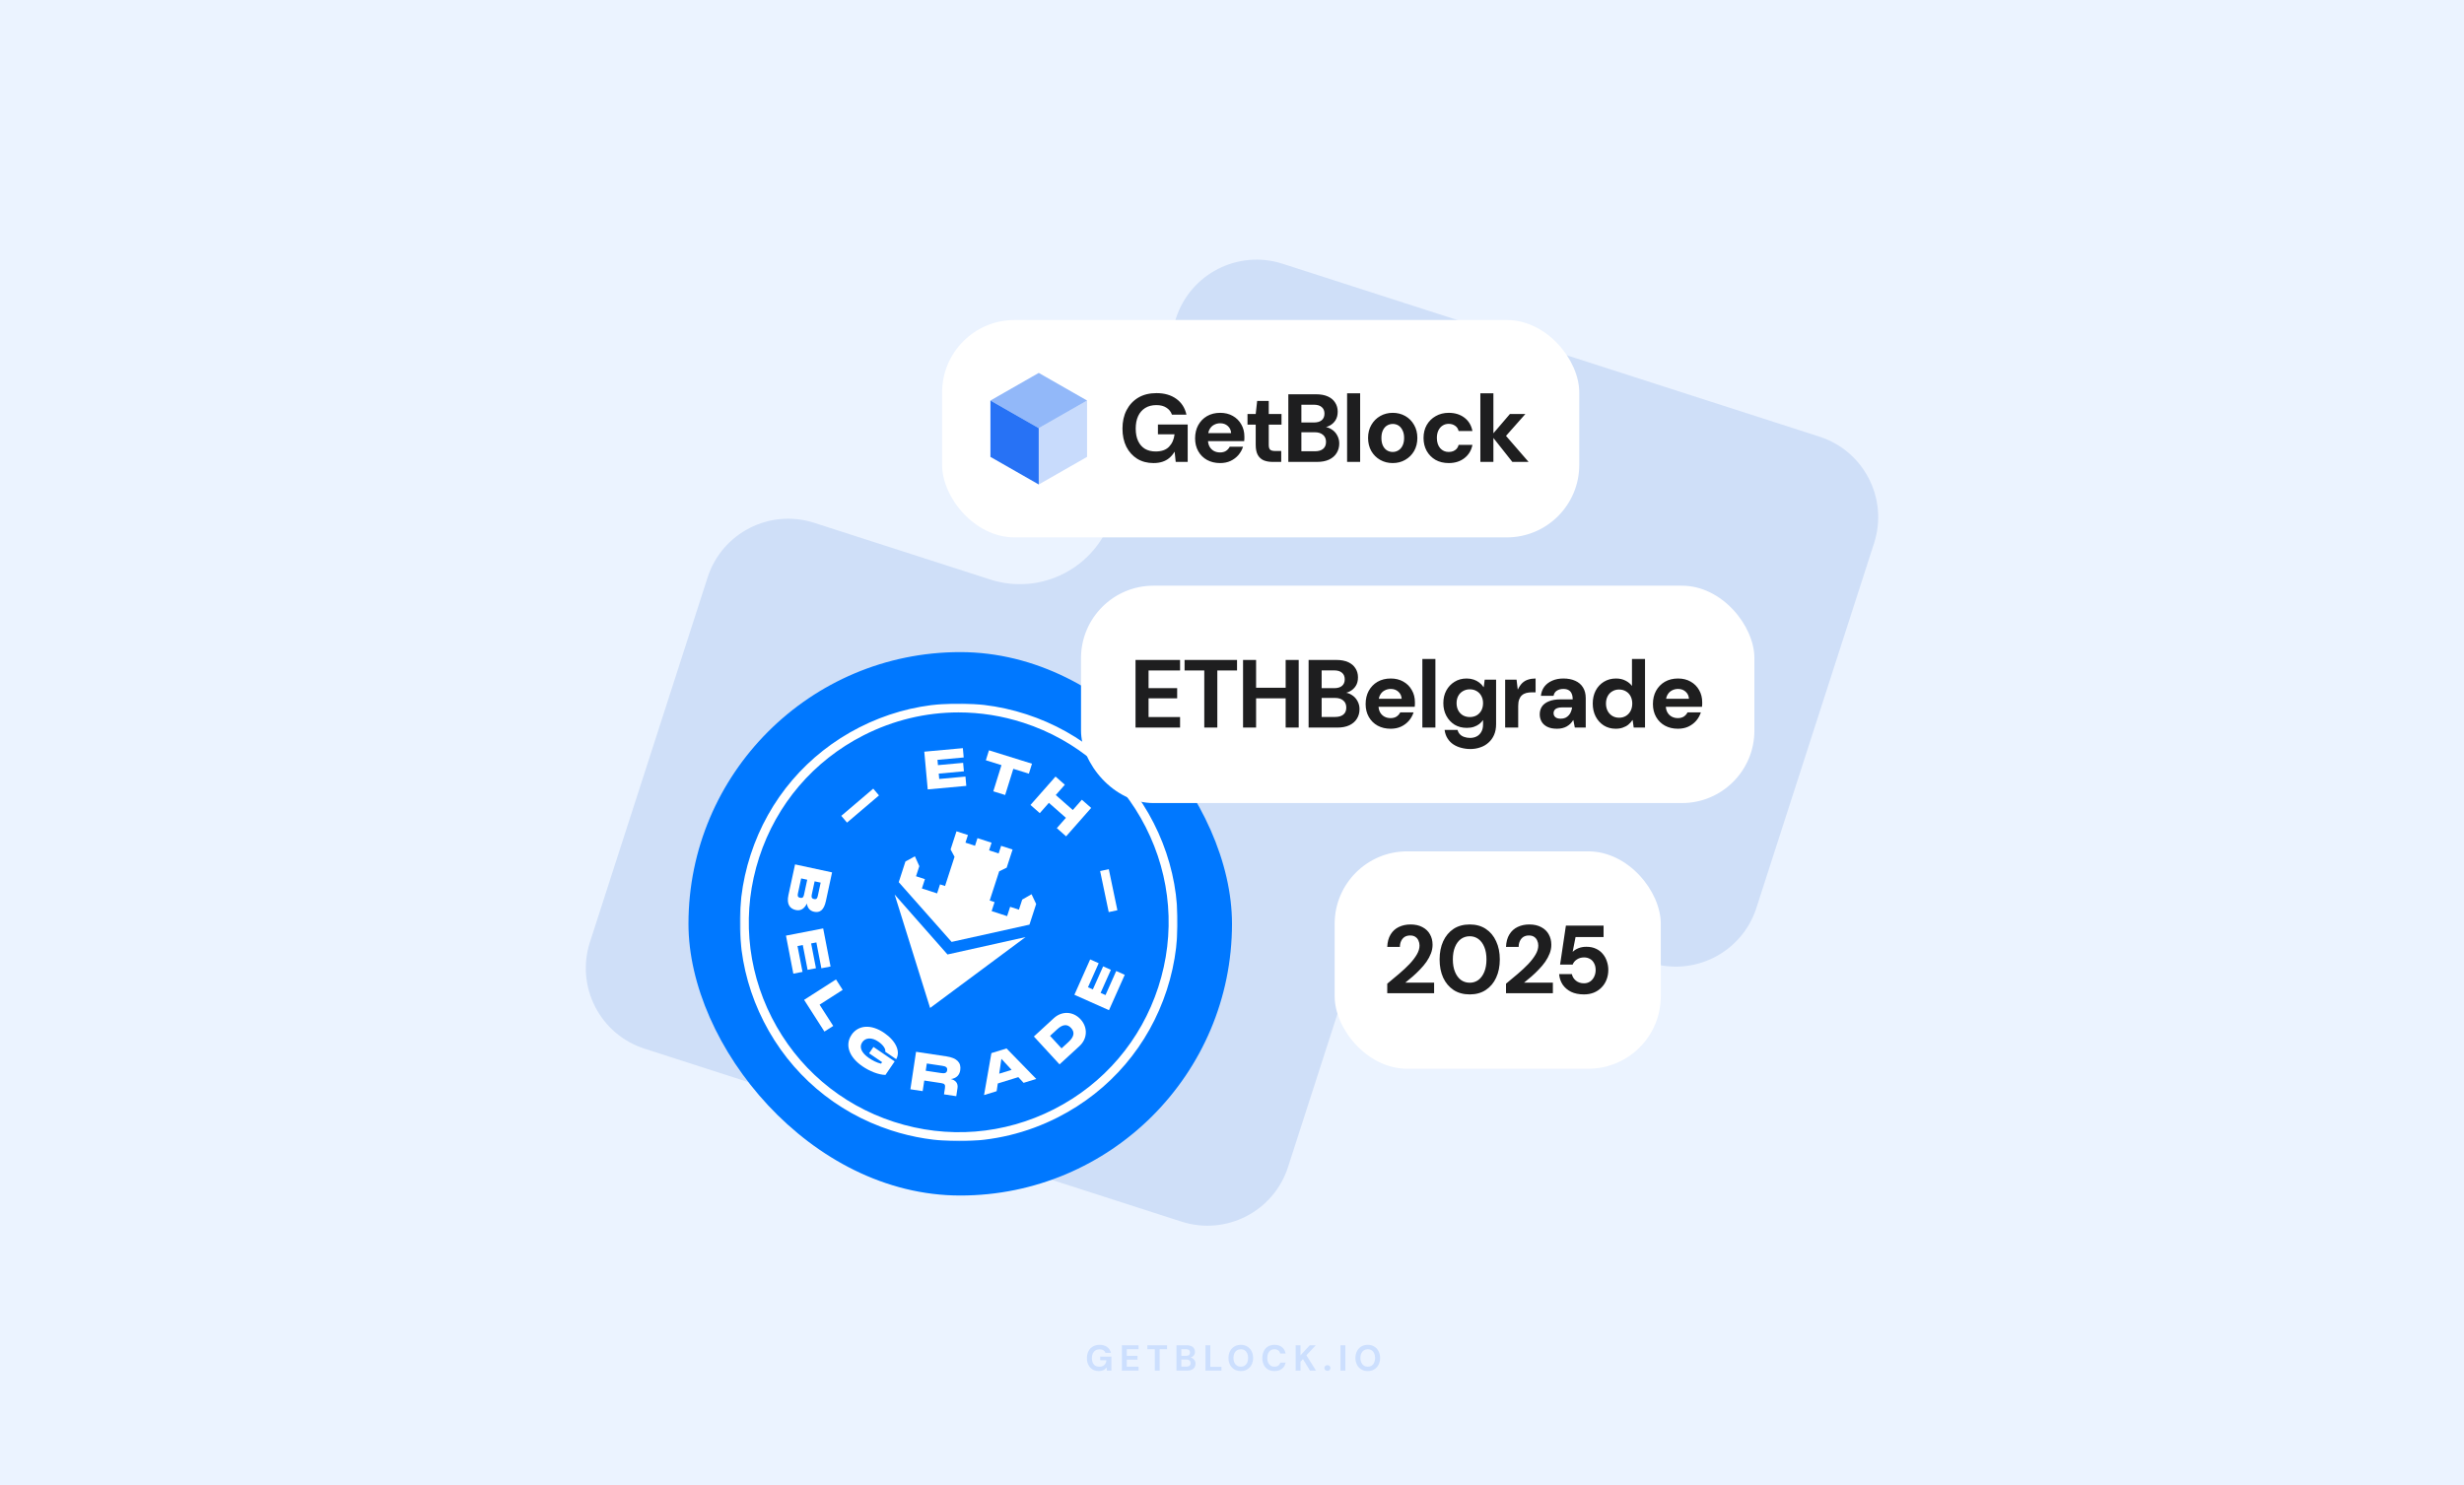 <svg width="816" height="492" viewBox="0 0 816 492" fill="none" xmlns="http://www.w3.org/2000/svg">
<rect width="816" height="492" fill="#EBF3FF"/>
<path fill-rule="evenodd" clip-rule="evenodd" d="M602.554 144.638C617.294 149.386 625.392 165.176 620.64 179.905L581.656 300.753C576.904 315.482 561.104 323.574 546.364 318.826L488.072 300.048C471.255 294.631 453.23 303.868 447.806 320.683L426.552 386.568C421.801 401.298 406 409.389 391.26 404.641L213.446 347.362C198.706 342.614 190.608 326.824 195.36 312.095L234.344 191.247C239.096 176.518 254.896 168.426 269.636 173.174L327.928 191.952C344.745 197.369 362.77 188.132 368.194 171.317L389.448 105.432C394.199 90.702 410 82.611 424.74 87.359L602.554 144.638Z" fill="#CFDFF8"/>
<path opacity="0.16" d="M363.914 454.144C363.122 454.144 362.426 453.968 361.826 453.616C361.234 453.256 360.774 452.756 360.446 452.116C360.118 451.468 359.954 450.716 359.954 449.86C359.954 448.996 360.122 448.236 360.458 447.58C360.794 446.916 361.278 446.396 361.91 446.02C362.55 445.644 363.306 445.456 364.178 445.456C365.17 445.456 365.99 445.692 366.638 446.164C367.294 446.636 367.714 447.292 367.898 448.132H366.098C365.978 447.764 365.754 447.476 365.426 447.268C365.098 447.052 364.678 446.944 364.166 446.944C363.622 446.944 363.158 447.064 362.774 447.304C362.39 447.544 362.098 447.88 361.898 448.312C361.698 448.744 361.598 449.26 361.598 449.86C361.598 450.468 361.698 450.984 361.898 451.408C362.098 451.832 362.382 452.156 362.75 452.38C363.126 452.596 363.566 452.704 364.07 452.704C364.806 452.704 365.362 452.508 365.738 452.116C366.122 451.716 366.35 451.2 366.422 450.568H364.358V449.356H368.054V454H366.566L366.434 452.932C366.258 453.196 366.05 453.42 365.81 453.604C365.578 453.78 365.306 453.912 364.994 454C364.682 454.096 364.322 454.144 363.914 454.144ZM371.537 454V445.6H377.057V446.908H373.157V449.104H376.697V450.364H373.157V452.692H377.057V454H371.537ZM382.432 454V446.908H379.972V445.6H386.488V446.908H384.04V454H382.432ZM389.604 454V445.6H393.048C393.632 445.6 394.124 445.692 394.524 445.876C394.924 446.06 395.224 446.316 395.424 446.644C395.632 446.964 395.736 447.336 395.736 447.76C395.736 448.184 395.644 448.54 395.46 448.828C395.276 449.116 395.032 449.34 394.728 449.5C394.432 449.652 394.104 449.74 393.744 449.764L393.936 449.632C394.32 449.648 394.66 449.752 394.956 449.944C395.26 450.128 395.496 450.376 395.664 450.688C395.84 451 395.928 451.34 395.928 451.708C395.928 452.156 395.82 452.552 395.604 452.896C395.388 453.24 395.076 453.512 394.668 453.712C394.26 453.904 393.76 454 393.168 454H389.604ZM391.224 452.68H392.904C393.344 452.68 393.684 452.58 393.924 452.38C394.164 452.18 394.284 451.892 394.284 451.516C394.284 451.14 394.16 450.848 393.912 450.64C393.664 450.424 393.32 450.316 392.88 450.316H391.224V452.68ZM391.224 449.104H392.784C393.208 449.104 393.532 449.008 393.756 448.816C393.98 448.624 394.092 448.352 394.092 448C394.092 447.656 393.98 447.388 393.756 447.196C393.532 446.996 393.204 446.896 392.772 446.896H391.224V449.104ZM399.211 454V445.6H400.831V452.74H404.515V454H399.211ZM410.912 454.144C410.104 454.144 409.392 453.96 408.776 453.592C408.168 453.224 407.692 452.716 407.348 452.068C407.004 451.412 406.832 450.656 406.832 449.8C406.832 448.944 407.004 448.192 407.348 447.544C407.692 446.888 408.168 446.376 408.776 446.008C409.392 445.64 410.104 445.456 410.912 445.456C411.72 445.456 412.428 445.64 413.036 446.008C413.652 446.376 414.132 446.888 414.476 447.544C414.82 448.192 414.992 448.944 414.992 449.8C414.992 450.656 414.82 451.412 414.476 452.068C414.132 452.716 413.652 453.224 413.036 453.592C412.428 453.96 411.72 454.144 410.912 454.144ZM410.912 452.692C411.408 452.692 411.836 452.576 412.196 452.344C412.564 452.104 412.844 451.768 413.036 451.336C413.236 450.904 413.336 450.392 413.336 449.8C413.336 449.2 413.236 448.688 413.036 448.264C412.844 447.832 412.564 447.5 412.196 447.268C411.836 447.036 411.408 446.92 410.912 446.92C410.424 446.92 409.996 447.036 409.628 447.268C409.26 447.5 408.976 447.832 408.776 448.264C408.576 448.688 408.476 449.2 408.476 449.8C408.476 450.392 408.576 450.904 408.776 451.336C408.976 451.768 409.26 452.104 409.628 452.344C409.996 452.576 410.424 452.692 410.912 452.692ZM422.053 454.144C421.221 454.144 420.505 453.964 419.905 453.604C419.305 453.236 418.845 452.728 418.525 452.08C418.205 451.424 418.045 450.668 418.045 449.812C418.045 448.956 418.205 448.2 418.525 447.544C418.845 446.888 419.305 446.376 419.905 446.008C420.505 445.64 421.221 445.456 422.053 445.456C423.069 445.456 423.897 445.708 424.537 446.212C425.185 446.716 425.589 447.428 425.749 448.348H423.985C423.881 447.9 423.665 447.552 423.337 447.304C423.009 447.048 422.577 446.92 422.041 446.92C421.553 446.92 421.133 447.04 420.781 447.28C420.429 447.512 420.157 447.844 419.965 448.276C419.781 448.7 419.689 449.212 419.689 449.812C419.689 450.404 419.781 450.916 419.965 451.348C420.157 451.78 420.429 452.112 420.781 452.344C421.133 452.576 421.553 452.692 422.041 452.692C422.577 452.692 423.005 452.576 423.325 452.344C423.653 452.104 423.873 451.772 423.985 451.348H425.749C425.589 452.22 425.185 452.904 424.537 453.4C423.897 453.896 423.069 454.144 422.053 454.144ZM429.077 454V445.6H430.697V448.924L433.733 445.6H435.737L432.641 448.924L435.821 454H433.841L431.489 450.184L430.697 451.024V454H429.077ZM439.603 454.06C439.307 454.06 439.063 453.972 438.871 453.796C438.687 453.612 438.595 453.388 438.595 453.124C438.595 452.86 438.687 452.64 438.871 452.464C439.063 452.28 439.307 452.188 439.603 452.188C439.899 452.188 440.139 452.28 440.323 452.464C440.507 452.64 440.599 452.86 440.599 453.124C440.599 453.388 440.507 453.612 440.323 453.796C440.139 453.972 439.899 454.06 439.603 454.06ZM443.921 454V445.6H445.541V454H443.921ZM452.961 454.144C452.153 454.144 451.441 453.96 450.825 453.592C450.217 453.224 449.741 452.716 449.397 452.068C449.053 451.412 448.881 450.656 448.881 449.8C448.881 448.944 449.053 448.192 449.397 447.544C449.741 446.888 450.217 446.376 450.825 446.008C451.441 445.64 452.153 445.456 452.961 445.456C453.769 445.456 454.477 445.64 455.085 446.008C455.701 446.376 456.181 446.888 456.525 447.544C456.869 448.192 457.041 448.944 457.041 449.8C457.041 450.656 456.869 451.412 456.525 452.068C456.181 452.716 455.701 453.224 455.085 453.592C454.477 453.96 453.769 454.144 452.961 454.144ZM452.961 452.692C453.457 452.692 453.885 452.576 454.245 452.344C454.613 452.104 454.893 451.768 455.085 451.336C455.285 450.904 455.385 450.392 455.385 449.8C455.385 449.2 455.285 448.688 455.085 448.264C454.893 447.832 454.613 447.5 454.245 447.268C453.885 447.036 453.457 446.92 452.961 446.92C452.473 446.92 452.045 447.036 451.677 447.268C451.309 447.5 451.025 447.832 450.825 448.264C450.625 448.688 450.525 449.2 450.525 449.8C450.525 450.392 450.625 450.904 450.825 451.336C451.025 451.768 451.309 452.104 451.677 452.344C452.045 452.576 452.473 452.692 452.961 452.692Z" fill="#2772F5"/>
<rect x="228" y="216" width="180" height="180" rx="90" fill="#0078FF"/>
<rect x="358" y="194" width="223" height="72" rx="24" fill="white"/>
<path d="M376.048 241V218.6H390.8V222.088H380.368V227.944H389.84V231.304H380.368V237.512H390.8V241H376.048ZM398.82 241V222.088H392.292V218.6H409.668V222.088H403.14V241H398.82ZM425.77 241V218.6H430.09V241H425.77ZM411.658 241V218.6H415.978V241H411.658ZM415.402 231.304V227.816H426.506V231.304H415.402ZM433.369 241V218.6H442.553C444.111 218.6 445.423 218.845 446.489 219.336C447.556 219.827 448.356 220.509 448.889 221.384C449.444 222.237 449.721 223.229 449.721 224.36C449.721 225.491 449.476 226.44 448.985 227.208C448.495 227.976 447.844 228.573 447.033 229C446.244 229.405 445.38 229.64 444.441 229.704L444.921 229.352C445.945 229.395 446.852 229.672 447.641 230.184C448.452 230.675 449.081 231.336 449.529 232.168C449.999 233 450.233 233.907 450.233 234.888C450.233 236.083 449.945 237.139 449.369 238.056C448.815 238.973 447.983 239.699 446.873 240.232C445.785 240.744 444.452 241 442.873 241H433.369ZM437.689 237.48H442.169C443.343 237.48 444.249 237.213 444.889 236.68C445.529 236.147 445.849 235.379 445.849 234.376C445.849 233.373 445.519 232.595 444.857 232.04C444.196 231.464 443.279 231.176 442.105 231.176H437.689V237.48ZM437.689 227.944H441.849C442.98 227.944 443.844 227.688 444.441 227.176C445.039 226.664 445.337 225.939 445.337 225C445.337 224.083 445.039 223.368 444.441 222.856C443.844 222.323 442.969 222.056 441.817 222.056H437.689V227.944ZM460.542 241.384C458.921 241.384 457.481 241.043 456.222 240.36C454.985 239.677 454.014 238.717 453.31 237.48C452.606 236.243 452.254 234.824 452.254 233.224C452.254 231.56 452.595 230.099 453.278 228.84C453.982 227.56 454.953 226.557 456.19 225.832C457.449 225.107 458.91 224.744 460.574 224.744C462.153 224.744 463.539 225.085 464.734 225.768C465.95 226.451 466.889 227.389 467.55 228.584C468.233 229.757 468.574 231.091 468.574 232.584C468.574 232.797 468.574 233.043 468.574 233.32C468.574 233.576 468.553 233.843 468.51 234.12H455.326V231.464H464.19C464.126 230.483 463.753 229.693 463.07 229.096C462.409 228.499 461.577 228.2 460.574 228.2C459.827 228.2 459.145 228.371 458.526 228.712C457.907 229.032 457.417 229.523 457.054 230.184C456.691 230.845 456.51 231.688 456.51 232.712V233.64C456.51 234.515 456.681 235.272 457.022 235.912C457.363 236.531 457.833 237.011 458.43 237.352C459.049 237.693 459.742 237.864 460.51 237.864C461.299 237.864 461.961 237.693 462.494 237.352C463.027 236.989 463.433 236.531 463.71 235.976H468.126C467.806 236.979 467.294 237.896 466.59 238.728C465.886 239.539 465.022 240.189 463.998 240.68C462.974 241.149 461.822 241.384 460.542 241.384ZM471.041 241V218.28H475.361V241H471.041ZM486.949 248.104C485.925 248.104 484.933 247.976 483.973 247.72C483.013 247.485 482.138 247.112 481.349 246.6C480.56 246.088 479.909 245.427 479.397 244.616C478.885 243.827 478.554 242.877 478.405 241.768H482.693C482.842 242.344 483.098 242.824 483.461 243.208C483.845 243.613 484.325 243.912 484.901 244.104C485.498 244.317 486.149 244.424 486.853 244.424C487.642 244.424 488.357 244.264 488.997 243.944C489.637 243.624 490.149 243.133 490.533 242.472C490.938 241.811 491.141 240.968 491.141 239.944V238.504C490.821 238.973 490.405 239.411 489.893 239.816C489.402 240.2 488.816 240.509 488.133 240.744C487.45 240.979 486.661 241.096 485.765 241.096C484.229 241.096 482.874 240.744 481.701 240.04C480.549 239.315 479.642 238.333 478.981 237.096C478.32 235.859 477.989 234.461 477.989 232.904C477.989 231.325 478.32 229.928 478.981 228.712C479.642 227.496 480.549 226.536 481.701 225.832C482.853 225.107 484.186 224.744 485.701 224.744C486.533 224.744 487.301 224.861 488.005 225.096C488.709 225.331 489.338 225.661 489.893 226.088C490.448 226.515 490.917 227.016 491.301 227.592H491.365L491.685 225.128H495.461V239.848C495.461 241.213 495.237 242.408 494.789 243.432C494.341 244.456 493.722 245.309 492.933 245.992C492.165 246.696 491.258 247.219 490.213 247.56C489.189 247.923 488.101 248.104 486.949 248.104ZM486.757 237.512C487.632 237.512 488.4 237.32 489.061 236.936C489.722 236.531 490.234 235.987 490.597 235.304C490.96 234.6 491.141 233.8 491.141 232.904C491.141 232.029 490.96 231.251 490.597 230.568C490.234 229.864 489.722 229.32 489.061 228.936C488.4 228.531 487.632 228.328 486.757 228.328C485.904 228.328 485.136 228.531 484.453 228.936C483.792 229.32 483.28 229.853 482.917 230.536C482.554 231.219 482.373 232.008 482.373 232.904C482.373 233.8 482.554 234.6 482.917 235.304C483.28 235.987 483.792 236.531 484.453 236.936C485.136 237.32 485.904 237.512 486.757 237.512ZM498.461 241V225.128H502.237L502.621 228.36H502.685C503.112 227.464 503.603 226.749 504.157 226.216C504.733 225.683 505.384 225.309 506.109 225.096C506.835 224.861 507.645 224.744 508.541 224.744V229.32H507.357C506.653 229.32 506.013 229.395 505.437 229.544C504.883 229.693 504.403 229.949 503.997 230.312C503.613 230.653 503.315 231.112 503.101 231.688C502.888 232.264 502.781 232.979 502.781 233.832V241H498.461ZM515.642 241.384C514.34 241.384 513.263 241.171 512.41 240.744C511.556 240.317 510.927 239.741 510.522 239.016C510.116 238.291 509.914 237.491 509.914 236.616C509.914 235.635 510.159 234.771 510.65 234.024C511.162 233.277 511.93 232.701 512.954 232.296C513.978 231.869 515.268 231.656 516.826 231.656H520.826C520.826 230.867 520.708 230.227 520.474 229.736C520.26 229.224 519.919 228.84 519.45 228.584C519.002 228.328 518.426 228.2 517.722 228.2C516.89 228.2 516.175 228.392 515.578 228.776C515.002 229.139 514.639 229.704 514.49 230.472H510.298C510.426 229.299 510.81 228.285 511.45 227.432C512.111 226.579 512.986 225.917 514.074 225.448C515.162 224.979 516.378 224.744 517.722 224.744C519.258 224.744 520.58 225 521.69 225.512C522.799 226.003 523.652 226.739 524.25 227.72C524.847 228.68 525.146 229.853 525.146 231.24V241H521.53L521.05 238.536H520.986C520.708 238.984 520.388 239.389 520.026 239.752C519.663 240.093 519.258 240.392 518.81 240.648C518.383 240.883 517.903 241.064 517.37 241.192C516.836 241.32 516.26 241.384 515.642 241.384ZM516.858 238.056C517.434 238.056 517.946 237.96 518.394 237.768C518.842 237.555 519.215 237.277 519.514 236.936C519.834 236.595 520.079 236.2 520.25 235.752C520.442 235.283 520.57 234.803 520.634 234.312H517.306C516.644 234.312 516.1 234.397 515.674 234.568C515.268 234.717 514.97 234.941 514.778 235.24C514.586 235.517 514.49 235.848 514.49 236.232C514.49 236.616 514.586 236.947 514.778 237.224C514.97 237.501 515.247 237.715 515.61 237.864C515.972 237.992 516.388 238.056 516.858 238.056ZM535.082 241.384C533.589 241.384 532.266 241.021 531.114 240.296C529.984 239.571 529.088 238.579 528.426 237.32C527.786 236.061 527.466 234.632 527.466 233.032C527.466 231.453 527.786 230.035 528.426 228.776C529.088 227.517 529.994 226.536 531.146 225.832C532.32 225.107 533.664 224.744 535.178 224.744C536.373 224.744 537.418 224.979 538.314 225.448C539.21 225.896 539.925 226.483 540.458 227.208V218.28H544.778V241H541.034L540.682 238.504H540.618C540.256 239.059 539.808 239.56 539.274 240.008C538.762 240.435 538.154 240.765 537.45 241C536.768 241.256 535.978 241.384 535.082 241.384ZM536.202 237.736C537.056 237.736 537.813 237.533 538.474 237.128C539.136 236.723 539.648 236.168 540.01 235.464C540.373 234.76 540.554 233.949 540.554 233.032C540.554 232.136 540.373 231.336 540.01 230.632C539.648 229.928 539.136 229.384 538.474 229C537.813 228.595 537.045 228.392 536.17 228.392C535.338 228.392 534.592 228.595 533.93 229C533.269 229.384 532.757 229.928 532.394 230.632C532.032 231.336 531.85 232.136 531.85 233.032C531.85 233.949 532.032 234.76 532.394 235.464C532.757 236.168 533.269 236.723 533.93 237.128C534.592 237.533 535.349 237.736 536.202 237.736ZM555.684 241.384C554.063 241.384 552.623 241.043 551.364 240.36C550.127 239.677 549.156 238.717 548.452 237.48C547.748 236.243 547.396 234.824 547.396 233.224C547.396 231.56 547.738 230.099 548.42 228.84C549.124 227.56 550.095 226.557 551.332 225.832C552.591 225.107 554.052 224.744 555.716 224.744C557.295 224.744 558.682 225.085 559.876 225.768C561.092 226.451 562.031 227.389 562.692 228.584C563.375 229.757 563.716 231.091 563.716 232.584C563.716 232.797 563.716 233.043 563.716 233.32C563.716 233.576 563.695 233.843 563.652 234.12H550.468V231.464H559.332C559.268 230.483 558.895 229.693 558.212 229.096C557.551 228.499 556.719 228.2 555.716 228.2C554.97 228.2 554.287 228.371 553.668 228.712C553.05 229.032 552.559 229.523 552.196 230.184C551.834 230.845 551.652 231.688 551.652 232.712V233.64C551.652 234.515 551.823 235.272 552.164 235.912C552.506 236.531 552.975 237.011 553.572 237.352C554.191 237.693 554.884 237.864 555.652 237.864C556.442 237.864 557.103 237.693 557.636 237.352C558.17 236.989 558.575 236.531 558.852 235.976H563.268C562.948 236.979 562.436 237.896 561.732 238.728C561.028 239.539 560.164 240.189 559.14 240.68C558.116 241.149 556.964 241.384 555.684 241.384Z" fill="#1E1E1F"/>
<rect x="442" y="282" width="108" height="72" rx="24" fill="white"/>
<path d="M459.415 329V325.832C460.759 324.744 462.06 323.656 463.319 322.568C464.599 321.48 465.751 320.403 466.775 319.336C467.799 318.248 468.609 317.192 469.207 316.168C469.804 315.144 470.103 314.152 470.103 313.192C470.103 312.595 469.985 312.051 469.751 311.56C469.537 311.048 469.207 310.643 468.759 310.344C468.311 310.024 467.724 309.864 466.999 309.864C466.252 309.864 465.623 310.035 465.111 310.376C464.62 310.717 464.247 311.176 463.991 311.752C463.735 312.307 463.607 312.936 463.607 313.64H459.415C459.479 311.997 459.852 310.621 460.535 309.512C461.217 308.403 462.124 307.581 463.255 307.048C464.407 306.493 465.697 306.216 467.127 306.216C468.684 306.216 470.007 306.515 471.095 307.112C472.183 307.688 473.004 308.477 473.559 309.48C474.135 310.483 474.423 311.635 474.423 312.936C474.423 313.917 474.241 314.877 473.879 315.816C473.516 316.755 473.025 317.672 472.407 318.568C471.788 319.443 471.084 320.285 470.295 321.096C469.527 321.907 468.716 322.685 467.863 323.432C467.031 324.157 466.209 324.84 465.399 325.48H474.935V329H459.415ZM486.736 329.384C484.646 329.384 482.854 328.893 481.36 327.912C479.888 326.931 478.747 325.576 477.936 323.848C477.147 322.099 476.752 320.083 476.752 317.8C476.752 315.517 477.147 313.512 477.936 311.784C478.747 310.035 479.888 308.669 481.36 307.688C482.854 306.707 484.646 306.216 486.736 306.216C488.806 306.216 490.576 306.707 492.048 307.688C493.542 308.669 494.683 310.035 495.472 311.784C496.283 313.512 496.688 315.517 496.688 317.8C496.688 320.083 496.283 322.099 495.472 323.848C494.683 325.576 493.542 326.931 492.048 327.912C490.576 328.893 488.806 329.384 486.736 329.384ZM486.736 325.512C487.824 325.512 488.784 325.203 489.616 324.584C490.448 323.944 491.099 323.048 491.568 321.896C492.038 320.744 492.272 319.379 492.272 317.8C492.272 316.2 492.038 314.835 491.568 313.704C491.099 312.552 490.448 311.667 489.616 311.048C488.784 310.429 487.824 310.12 486.736 310.12C485.627 310.12 484.646 310.429 483.792 311.048C482.96 311.667 482.31 312.552 481.84 313.704C481.371 314.835 481.136 316.2 481.136 317.8C481.136 319.379 481.371 320.744 481.84 321.896C482.31 323.048 482.96 323.944 483.792 324.584C484.646 325.203 485.627 325.512 486.736 325.512ZM498.743 329V325.832C500.087 324.744 501.389 323.656 502.647 322.568C503.927 321.48 505.079 320.403 506.103 319.336C507.127 318.248 507.938 317.192 508.535 316.168C509.133 315.144 509.431 314.152 509.431 313.192C509.431 312.595 509.314 312.051 509.079 311.56C508.866 311.048 508.535 310.643 508.087 310.344C507.639 310.024 507.053 309.864 506.327 309.864C505.581 309.864 504.951 310.035 504.439 310.376C503.949 310.717 503.575 311.176 503.319 311.752C503.063 312.307 502.935 312.936 502.935 313.64H498.743C498.807 311.997 499.181 310.621 499.863 309.512C500.546 308.403 501.453 307.581 502.583 307.048C503.735 306.493 505.026 306.216 506.455 306.216C508.013 306.216 509.335 306.515 510.423 307.112C511.511 307.688 512.333 308.477 512.887 309.48C513.463 310.483 513.751 311.635 513.751 312.936C513.751 313.917 513.57 314.877 513.207 315.816C512.845 316.755 512.354 317.672 511.735 318.568C511.117 319.443 510.413 320.285 509.623 321.096C508.855 321.907 508.045 322.685 507.191 323.432C506.359 324.157 505.538 324.84 504.727 325.48H514.263V329H498.743ZM524.558 329.384C522.894 329.384 521.465 329.096 520.27 328.52C519.097 327.923 518.169 327.123 517.486 326.12C516.825 325.096 516.441 323.944 516.334 322.664H520.558C520.729 323.517 521.177 324.243 521.902 324.84C522.628 325.416 523.513 325.704 524.558 325.704C525.326 325.704 525.998 325.512 526.574 325.128C527.15 324.744 527.598 324.221 527.918 323.56C528.26 322.877 528.43 322.131 528.43 321.32C528.43 320.445 528.26 319.699 527.918 319.08C527.598 318.44 527.15 317.96 526.574 317.64C525.998 317.299 525.337 317.128 524.59 317.128C523.694 317.128 522.905 317.352 522.222 317.8C521.54 318.248 521.07 318.813 520.814 319.496H516.654L518.574 306.6H531.054V310.376H521.774L520.814 315.304C521.284 314.813 521.913 314.408 522.702 314.088C523.492 313.768 524.377 313.608 525.358 313.608C526.574 313.608 527.63 313.821 528.526 314.248C529.422 314.653 530.169 315.219 530.766 315.944C531.385 316.669 531.844 317.491 532.142 318.408C532.462 319.325 532.622 320.275 532.622 321.256C532.622 322.451 532.42 323.549 532.014 324.552C531.63 325.533 531.076 326.387 530.35 327.112C529.646 327.837 528.793 328.403 527.79 328.808C526.809 329.192 525.732 329.384 524.558 329.384Z" fill="#1E1E1F"/>
<mask id="mask0_3042_579" style="mask-type:luminance" maskUnits="userSpaceOnUse" x="245" y="233" width="145" height="145">
<path d="M390 233H245V378H390V233Z" fill="white"/>
</mask>
<g mask="url(#mask0_3042_579)">
<path d="M317.573 378C310.042 378 302.471 376.81 295.109 374.413C276.698 368.428 261.725 355.645 252.936 338.393C244.146 321.151 242.601 301.511 248.586 283.11C254.561 264.699 267.354 249.726 284.595 240.937C301.847 232.148 321.477 230.602 339.888 236.587C358.3 242.572 373.272 255.365 382.062 272.607C390.851 289.848 392.397 309.488 386.412 327.9C380.427 346.311 367.643 361.283 350.392 370.073C340.047 375.344 328.849 378.01 317.573 378.01V378ZM317.424 235.973C306.604 235.973 295.872 238.529 285.953 243.583C269.415 252.005 257.147 266.374 251.41 284.022C245.672 301.67 247.159 320.507 255.581 337.046C264.004 353.584 278.372 365.851 296.021 371.589C313.678 377.326 332.506 375.84 349.044 367.417C365.583 358.994 377.85 344.626 383.588 326.978C389.325 309.33 387.838 290.492 379.416 273.954C370.993 257.416 356.625 245.148 338.966 239.411C331.901 237.112 324.638 235.973 317.424 235.973Z" fill="white"/>
<path d="M275.554 288.967L273.512 298.449C272.829 301.641 271.382 302.384 269.598 302.007C268.132 301.69 267.389 300.64 267.22 299.282C266.497 300.739 265.367 301.829 263.574 301.442C261.572 301.016 260.452 299.52 261.096 296.508L263.296 286.321L275.564 288.967H275.554ZM264.267 295.844C264.109 296.577 264.039 297.171 264.991 297.379C265.952 297.588 266.13 296.983 266.279 296.28L267.329 291.394L265.318 290.958L264.267 295.844ZM268.875 296.121C268.697 296.953 268.627 297.588 269.588 297.796C270.51 297.994 270.688 297.429 270.877 296.557L271.778 292.355L269.777 291.93L268.875 296.131V296.121Z" fill="white"/>
<path d="M272.616 307.546L275.054 320.141L272.012 320.726L270.357 312.164L268.623 312.501L270.218 320.715L267.453 321.25L265.858 313.026L264.104 313.363L265.769 321.924L262.727 322.509L260.289 309.914L272.606 307.526L272.616 307.546Z" fill="white"/>
<path d="M276.85 324.421L279.07 327.88L271.42 332.785L275.938 339.83L273.025 341.693L266.297 331.189L276.86 324.421H276.85Z" fill="white"/>
<path d="M281.988 342.783C284.267 339.454 288.518 339.196 292.809 342.129C296.733 344.804 298.268 348.292 296.792 350.839L293.155 348.352C293.403 347.589 292.6 346.192 290.876 345.022C288.657 343.506 286.596 343.705 285.555 345.221C284.445 346.856 285.297 348.768 287.765 350.453C288.944 351.265 290.371 351.999 291.778 352.326L292.125 351.82L287.824 348.887L289.261 346.776L296.287 351.572L293.235 356.051C290.936 356.012 287.993 354.823 285.605 353.188C281.175 350.165 279.748 346.083 281.998 342.793L281.988 342.783Z" fill="white"/>
<path d="M303.375 348.392L313.482 349.918C316.881 350.433 318.387 351.979 318.001 354.486C317.743 356.2 316.643 357.181 314.889 357.429C316.465 357.775 317.327 358.836 317.099 360.362L316.683 363.097L312.62 362.482L312.937 360.411C313.106 359.301 312.838 358.935 311.738 358.767L306.09 357.914L305.555 361.422L301.492 360.808L303.365 348.401L303.375 348.392ZM311.659 355.427C312.749 355.596 313.522 355.497 313.67 354.495C313.819 353.495 313.106 353.188 312.016 353.029L306.932 352.266L306.565 354.664L311.649 355.427H311.659Z" fill="white"/>
<path d="M328.321 348.828L333.335 347.282L343.174 357.379L338.983 358.677L337.239 356.785L330.441 358.885L330.055 361.441L325.883 362.73L328.321 348.837V348.828ZM335.009 354.376L331.63 350.72L330.907 355.645L335.019 354.376H335.009Z" fill="white"/>
<path d="M342.383 343.328L348.983 337.264C351.658 334.806 355.374 334.945 357.841 337.62C360.298 340.296 360.16 344.042 357.484 346.499L350.885 352.563L342.393 343.328H342.383ZM353.907 345.082C355.73 343.397 355.978 341.891 354.71 340.504C353.442 339.127 351.926 339.265 350.102 340.94L347.744 343.11L351.549 347.252L353.907 345.092V345.082Z" fill="white"/>
<path d="M355.805 329.505L361.027 317.792L363.851 319.051L360.303 327.017L361.918 327.731L365.327 320.091L367.894 321.241L364.485 328.88L366.11 329.604L369.657 321.637L372.482 322.895L367.26 334.608L355.805 329.505Z" fill="white"/>
<path d="M278.609 270.238L289.192 261.231L291.095 263.47L280.512 272.478L278.609 270.238Z" fill="white"/>
<path d="M306.094 248.983L318.867 247.814L319.144 250.896L310.463 251.689L310.622 253.442L318.956 252.679L319.213 255.484L310.88 256.247L311.038 258.02L319.729 257.228L320.006 260.309L307.233 261.479L306.094 248.983Z" fill="white"/>
<path d="M327.515 248.528L341.764 252.967L340.734 256.267L335.581 254.661L332.876 263.332L328.952 262.113L331.657 253.442L326.484 251.827L327.515 248.528Z" fill="white"/>
<path d="M349.56 257.218L352.642 259.933L349.639 263.342L355.277 268.306L358.28 264.897L361.361 267.612L353.067 277.026L349.986 274.311L352.998 270.892L347.36 265.928L344.348 269.347L341.266 266.631L349.56 257.218Z" fill="white"/>
<path d="M367.202 287.916L370.046 301.511L367.172 302.116L364.328 288.521L367.202 287.916Z" fill="white"/>
<path d="M313.781 316.157L296.281 296.309L308.024 333.875L339.624 310.4L313.781 316.157Z" fill="white"/>
<path d="M315.142 311.986L297.633 292.207L299.852 285.36L302.984 283.645L304.45 286.906L303.36 290.245L306.303 291.206L305.302 294.288L310.336 295.923L311.308 292.94L312.972 293.475C314.023 290.255 315.063 287.024 316.113 283.804L314.806 281.366L316.757 275.361L320.553 276.59L319.73 279.117L322.891 280.148L323.714 277.621L328.381 279.137L327.559 281.664L330.72 282.694L331.542 280.167L335.337 281.396L333.385 287.401L330.898 288.61C329.847 291.831 328.807 295.061 327.756 298.281L329.372 298.806L328.401 301.789L333.524 303.454L334.524 300.372L337.438 301.314L338.528 297.974L341.619 296.2L343.145 299.431L340.926 306.268L315.132 311.995L315.142 311.986Z" fill="white"/>
</g>
<rect x="312" y="106" width="211" height="72" rx="24" fill="white"/>
<path d="M344 141.81V160.478L328 151.335V132.666L344 141.81Z" fill="#2772F5"/>
<path opacity="0.25" d="M344 141.81L360 132.666V151.335L344 160.478V141.81Z" fill="#2772F5"/>
<path opacity="0.5" d="M344 123.522L359.999 132.665L344 141.809L328 132.665L344 123.522Z" fill="#2772F5"/>
<path d="M382 153.384C379.973 153.384 378.181 152.915 376.624 151.976C375.088 151.016 373.883 149.683 373.008 147.976C372.155 146.248 371.728 144.243 371.728 141.96C371.728 139.656 372.176 137.629 373.072 135.88C373.989 134.109 375.28 132.723 376.944 131.72C378.629 130.717 380.645 130.216 382.992 130.216C385.616 130.216 387.803 130.845 389.552 132.104C391.301 133.363 392.421 135.112 392.912 137.352H388.112C387.771 136.371 387.163 135.603 386.288 135.048C385.435 134.472 384.325 134.184 382.96 134.184C381.509 134.184 380.272 134.504 379.248 135.144C378.224 135.784 377.445 136.68 376.912 137.832C376.379 138.984 376.112 140.36 376.112 141.96C376.112 143.581 376.379 144.957 376.912 146.088C377.445 147.219 378.203 148.083 379.184 148.68C380.187 149.256 381.36 149.544 382.704 149.544C384.667 149.544 386.149 149.021 387.152 147.976C388.176 146.909 388.784 145.533 388.976 143.848H383.472V140.616H393.328V153H389.36L389.008 149.672H388.944C388.475 150.461 387.899 151.144 387.216 151.72C386.555 152.275 385.787 152.691 384.912 152.968C384.059 153.245 383.088 153.384 382 153.384ZM404.069 153.384C402.448 153.384 401.008 153.043 399.749 152.36C398.512 151.677 397.541 150.717 396.837 149.48C396.133 148.243 395.781 146.824 395.781 145.224C395.781 143.56 396.122 142.099 396.805 140.84C397.509 139.56 398.48 138.557 399.717 137.832C400.976 137.107 402.437 136.744 404.101 136.744C405.68 136.744 407.066 137.085 408.261 137.768C409.477 138.451 410.416 139.389 411.077 140.584C411.76 141.757 412.101 143.091 412.101 144.584C412.101 144.797 412.101 145.043 412.101 145.32C412.101 145.576 412.08 145.843 412.037 146.12H398.853V143.464H407.717C407.653 142.483 407.28 141.693 406.597 141.096C405.936 140.499 405.104 140.2 404.101 140.2C403.354 140.2 402.672 140.371 402.053 140.712C401.434 141.032 400.944 141.523 400.581 142.184C400.218 142.845 400.037 143.688 400.037 144.712V145.64C400.037 146.515 400.208 147.272 400.549 147.912C400.89 148.531 401.36 149.011 401.957 149.352C402.576 149.693 403.269 149.864 404.037 149.864C404.826 149.864 405.488 149.693 406.021 149.352C406.554 148.989 406.96 148.531 407.237 147.976H411.653C411.333 148.979 410.821 149.896 410.117 150.728C409.413 151.539 408.549 152.189 407.525 152.68C406.501 153.149 405.349 153.384 404.069 153.384ZM421.485 153C420.355 153 419.363 152.829 418.509 152.488C417.677 152.125 417.027 151.539 416.557 150.728C416.088 149.896 415.853 148.765 415.853 147.336V140.648H413.133V137.128H415.853L416.333 132.808H420.173V137.128H424.397V140.648H420.173V147.4C420.173 148.147 420.333 148.669 420.653 148.968C420.973 149.245 421.517 149.384 422.285 149.384H424.301V153H421.485ZM426.655 153V130.6H435.839C437.396 130.6 438.708 130.845 439.775 131.336C440.842 131.827 441.642 132.509 442.175 133.384C442.73 134.237 443.007 135.229 443.007 136.36C443.007 137.491 442.762 138.44 442.271 139.208C441.78 139.976 441.13 140.573 440.319 141C439.53 141.405 438.666 141.64 437.727 141.704L438.207 141.352C439.231 141.395 440.138 141.672 440.927 142.184C441.738 142.675 442.367 143.336 442.815 144.168C443.284 145 443.519 145.907 443.519 146.888C443.519 148.083 443.231 149.139 442.655 150.056C442.1 150.973 441.268 151.699 440.159 152.232C439.071 152.744 437.738 153 436.159 153H426.655ZM430.975 149.48H435.455C436.628 149.48 437.535 149.213 438.175 148.68C438.815 148.147 439.135 147.379 439.135 146.376C439.135 145.373 438.804 144.595 438.143 144.04C437.482 143.464 436.564 143.176 435.391 143.176H430.975V149.48ZM430.975 139.944H435.135C436.266 139.944 437.13 139.688 437.727 139.176C438.324 138.664 438.623 137.939 438.623 137C438.623 136.083 438.324 135.368 437.727 134.856C437.13 134.323 436.255 134.056 435.103 134.056H430.975V139.944ZM446.116 153V130.28H450.436V153H446.116ZM461.223 153.384C459.687 153.384 458.301 153.032 457.063 152.328C455.826 151.624 454.845 150.643 454.119 149.384C453.415 148.125 453.063 146.685 453.063 145.064C453.063 143.421 453.426 141.981 454.151 140.744C454.877 139.485 455.858 138.504 457.095 137.8C458.333 137.096 459.709 136.744 461.223 136.744C462.759 136.744 464.146 137.096 465.383 137.8C466.621 138.504 467.591 139.485 468.295 140.744C469.021 141.981 469.383 143.421 469.383 145.064C469.383 146.707 469.021 148.157 468.295 149.416C467.57 150.653 466.589 151.624 465.351 152.328C464.135 153.032 462.759 153.384 461.223 153.384ZM461.223 149.704C461.906 149.704 462.525 149.533 463.079 149.192C463.655 148.851 464.114 148.339 464.455 147.656C464.818 146.952 464.999 146.088 464.999 145.064C464.999 144.04 464.818 143.187 464.455 142.504C464.114 141.8 463.666 141.277 463.111 140.936C462.557 140.595 461.938 140.424 461.255 140.424C460.573 140.424 459.943 140.595 459.367 140.936C458.791 141.277 458.333 141.8 457.991 142.504C457.65 143.187 457.479 144.04 457.479 145.064C457.479 146.088 457.65 146.952 457.991 147.656C458.333 148.339 458.781 148.851 459.335 149.192C459.911 149.533 460.541 149.704 461.223 149.704ZM479.783 153.384C478.119 153.384 476.658 153.032 475.399 152.328C474.162 151.603 473.191 150.621 472.487 149.384C471.783 148.125 471.431 146.685 471.431 145.064C471.431 143.443 471.783 142.013 472.487 140.776C473.212 139.517 474.204 138.536 475.463 137.832C476.722 137.107 478.162 136.744 479.783 136.744C481.831 136.744 483.559 137.277 484.967 138.344C486.375 139.411 487.26 140.883 487.623 142.76H483.047C482.876 142.013 482.492 141.437 481.895 141.032C481.298 140.605 480.583 140.392 479.751 140.392C479.004 140.392 478.332 140.584 477.735 140.968C477.159 141.331 476.7 141.864 476.359 142.568C476.018 143.251 475.847 144.083 475.847 145.064C475.847 145.789 475.943 146.44 476.135 147.016C476.327 147.571 476.594 148.051 476.935 148.456C477.298 148.861 477.714 149.171 478.183 149.384C478.652 149.597 479.175 149.704 479.751 149.704C480.306 149.704 480.807 149.619 481.255 149.448C481.703 149.256 482.087 148.989 482.407 148.648C482.727 148.285 482.94 147.859 483.047 147.368H487.623C487.26 149.203 486.375 150.664 484.967 151.752C483.559 152.84 481.831 153.384 479.783 153.384ZM500.841 153L493.929 144.264L500.041 137.128H505.161L497.257 146.056L497.225 142.632L506.217 153H500.841ZM490.249 153V130.28H494.569V153H490.249Z" fill="#1E1E1F"/>
</svg>
